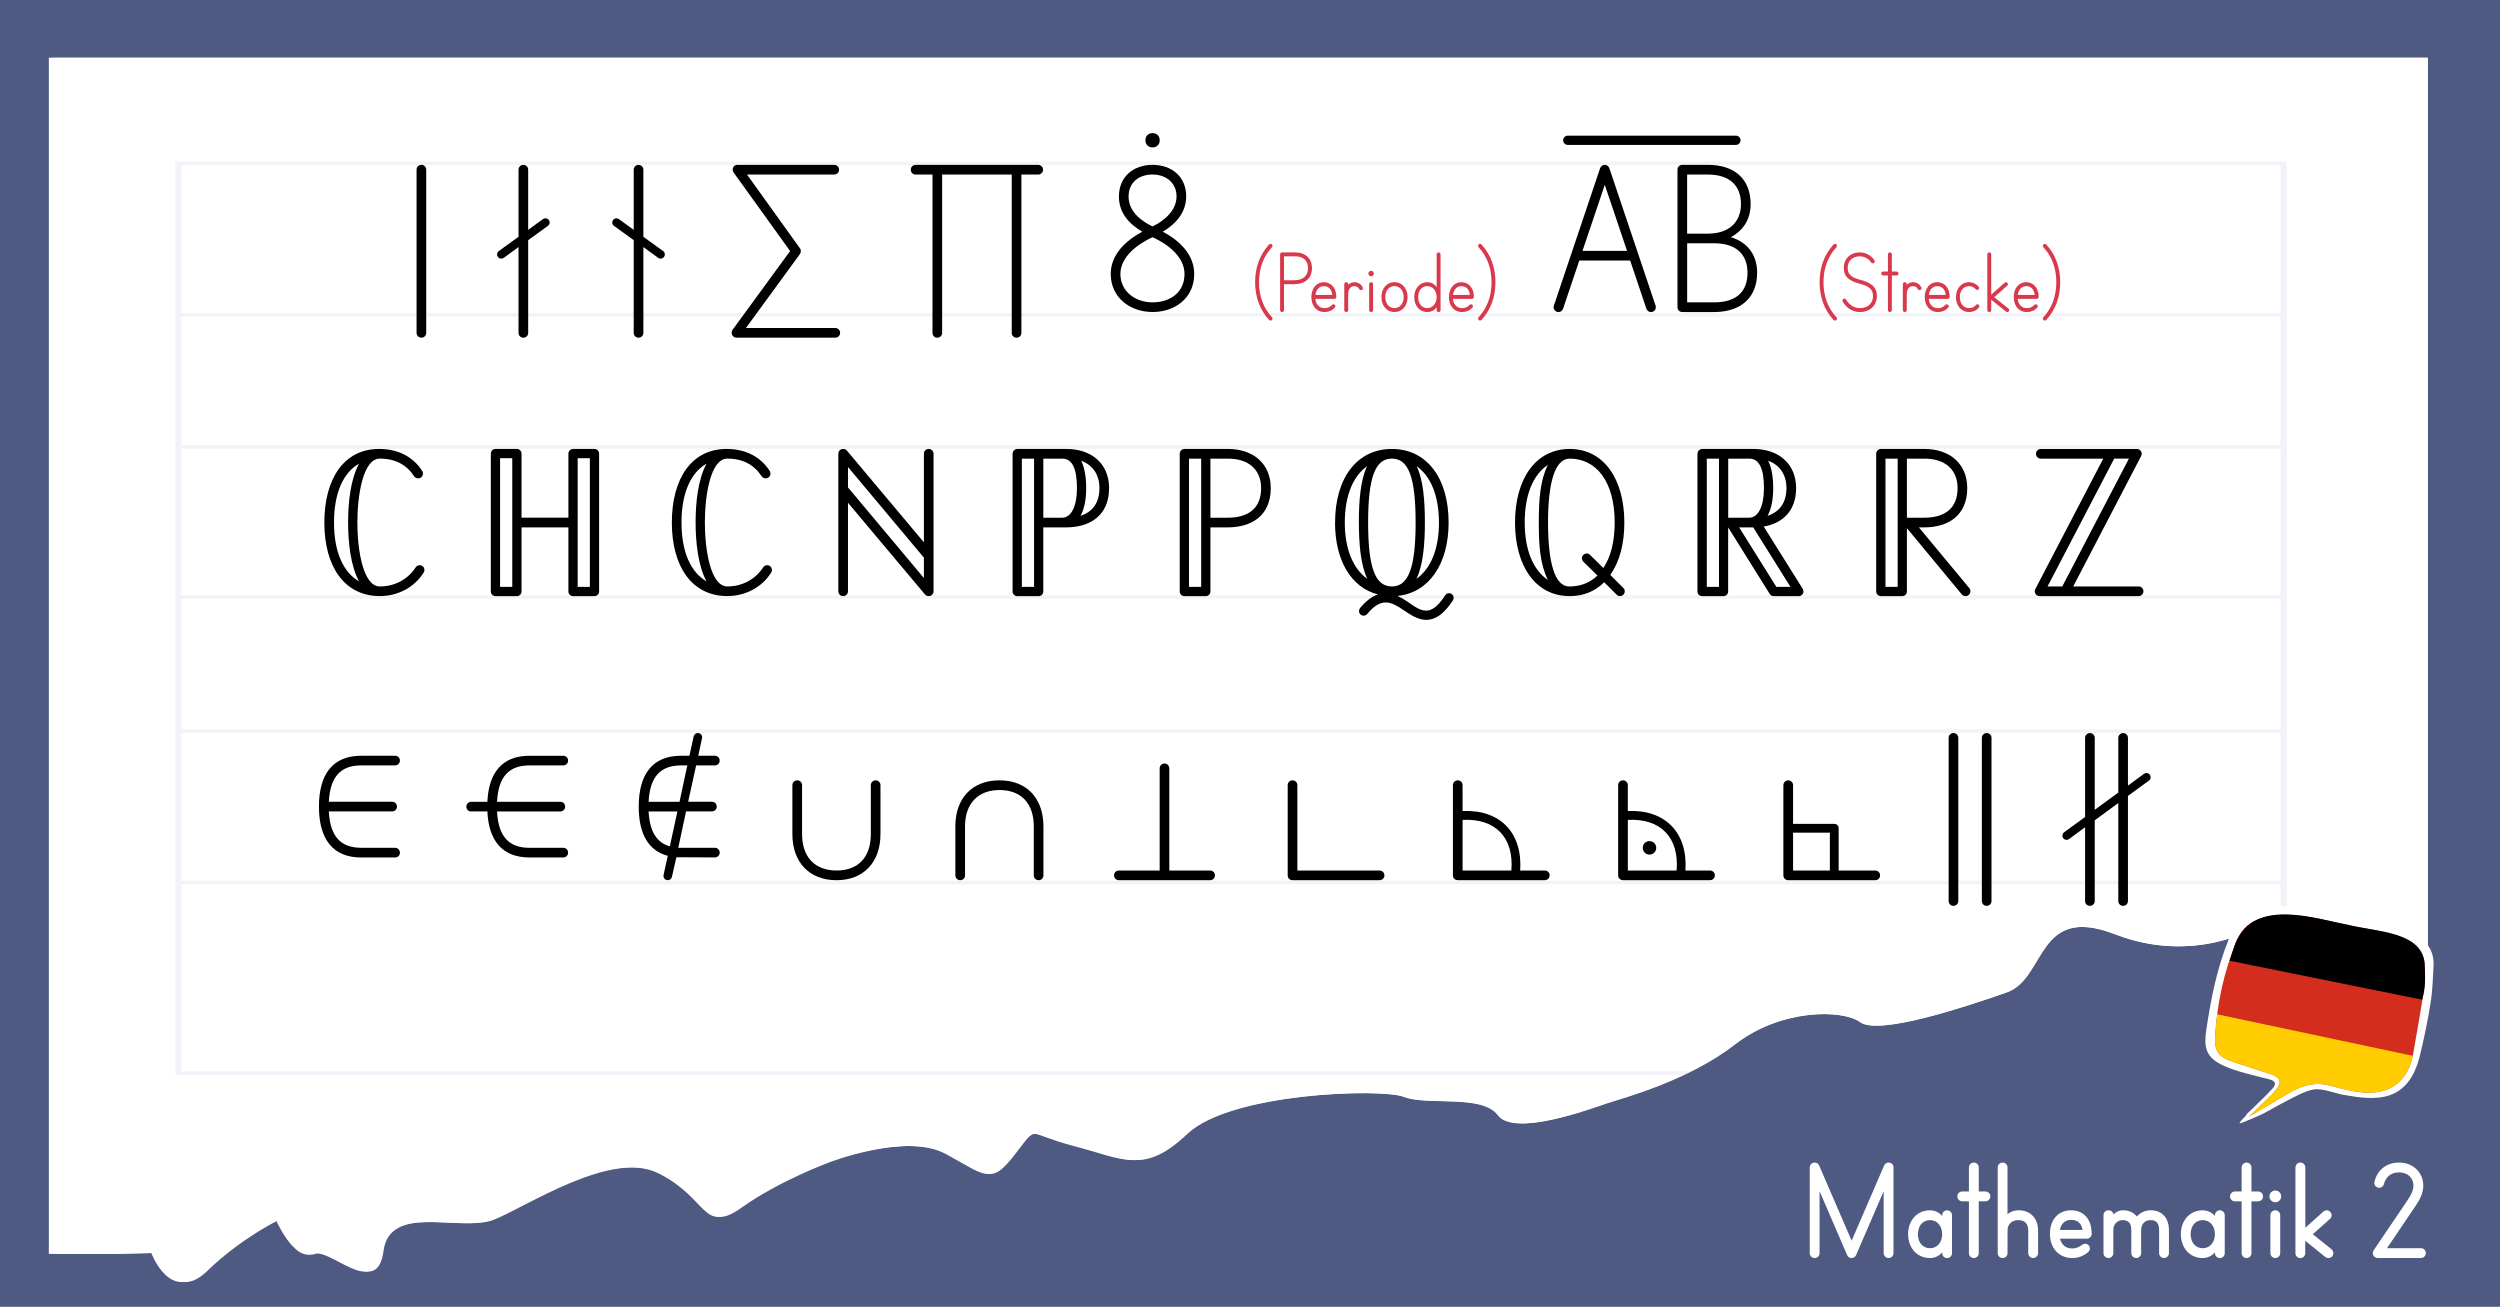 <?xml version="1.0" encoding="UTF-8"?>
<svg id="Ebene_1" data-name="Ebene 1" xmlns="http://www.w3.org/2000/svg" xmlns:xlink="http://www.w3.org/1999/xlink" viewBox="0 0 880 460">
  <defs>
    <style>
      .cls-1 {
        fill: #d42d1e;
      }

      .cls-2 {
        fill: #fff;
      }

      .cls-3 {
        fill: #4e5a81;
      }

      .cls-4 {
        fill: #6d80be;
      }

      .cls-5 {
        fill: #ffcd01;
      }

      .cls-6 {
        fill: #d8394c;
      }

      .cls-7 {
        opacity: .1;
      }

      .cls-8 {
        clip-path: url(#clippath);
      }
    </style>
    <clipPath id="clippath">
      <path class="cls-2" d="M18.48,20.33v421.03h22.98l13.03-.31s6.59,17.93,18.44,6.36c11.86-11.57,25.32-18.04,25.32-18.04,0,0,6.29,14.39,12.74,11.99,6.59-2.4,21.81,15.95,24.01-1.04,2.2-16.89,27.67-6.57,38.79-10.95,11.27-4.38,41.72-25.13,59.14-16.27,17.42,8.86,15.22,21.27,28.25,11.89,13.03-9.28,30.45-15.74,30.45-15.74,0,0,27.81-10.84,42.16-3.02,14.35,7.82,15.22,10.74,23.57,0,8.34-10.74,3.95-7.4,21.37-2.82,17.42,4.48,24.01,10.11,39.23-4.27,15.22-14.49,68.65-16.16,76.7-13.03,8.05,3.13,27.52-1.04,33.08,6.46,5.56,7.61,31.76-2.09,38.21-4.27,6.59-2.09,28.69-8.13,44.79-20.64,16.1-12.51,37.91-12.51,44.35-7.82,6.59,4.69,37.47-5.63,51.38-10.53s10.25-31.28,38.21-20.44c27.96,10.84,49.77-2.61,49.77-2.61,0,0,2.2-5.73,21.81,0,19.18,5.53-8.49,27.32,38.35,19.39V20.33H18.48Z"/>
    </clipPath>
  </defs>
  <rect class="cls-3" width="880" height="460"/>
  <g id="Blatt_Papier" data-name="Blatt Papier">
    <path class="cls-2" d="M17.19,20.33v421.03h23.02l13.05-.31s6.6,17.93,18.47,6.36c12.02-11.57,25.36-18.04,25.36-18.04,0,0,6.3,14.39,12.75,11.99,6.6-2.4,21.84,15.95,24.04-1.04,2.2-16.89,27.71-6.57,38.85-10.95,11.29-4.38,41.78-25.13,59.23-16.27,17.45,8.86,15.25,21.27,28.3,11.89,13.05-9.28,30.49-15.74,30.49-15.74,0,0,27.86-10.84,42.22-3.02,14.37,7.82,15.25,10.74,23.6,0,8.36-10.74,3.96-7.4,21.4-2.82,17.45,4.48,24.04,10.11,39.29-4.27,15.25-14.49,68.76-16.16,76.82-13.03,8.21,3.23,27.56-1.04,33.13,6.46,5.57,7.61,31.81-2.09,38.26-4.27,6.6-2.09,28.73-8.13,44.86-20.64,16.13-12.51,37.97-12.51,44.42-7.82,6.6,4.69,37.53-5.63,51.46-10.53,13.93-4.9,10.26-31.28,38.26-20.44,28,10.84,49.85-2.61,49.85-2.61,0,0,2.2-5.73,21.84,0,19.21,5.53-8.5,27.32,38.41,19.39V20.33H17.19ZM17.19,20.33v421.03h23.02l13.05-.31s6.6,17.93,18.47,6.36c12.02-11.57,25.36-18.04,25.36-18.04,0,0,6.3,14.39,12.75,11.99,6.6-2.4,21.84,15.95,24.04-1.04,2.2-16.89,27.71-6.57,38.85-10.95,11.29-4.38,41.78-25.13,59.23-16.27,17.45,8.86,15.25,21.27,28.3,11.89,13.05-9.28,30.49-15.74,30.49-15.74,0,0,27.86-10.84,42.22-3.02,14.37,7.82,15.25,10.74,23.6,0,8.36-10.74,3.96-7.4,21.4-2.82,17.45,4.48,24.04,10.11,39.29-4.27,15.25-14.49,68.76-16.16,76.82-13.03,8.21,3.23,27.56-1.04,33.13,6.46,5.57,7.61,31.81-2.09,38.26-4.27,6.6-2.09,28.73-8.13,44.86-20.64,16.13-12.51,37.97-12.51,44.42-7.82,6.6,4.69,37.53-5.63,51.46-10.53,13.93-4.9,10.26-31.28,38.26-20.44,28,10.84,49.85-2.61,49.85-2.61,0,0,2.2-5.73,21.84,0,19.21,5.53-8.5,27.32,38.41,19.39V20.33H17.19Z"/>
    <g>
      <path class="cls-2" d="M18.48,20.33v421.03h22.98l13.03-.31s6.59,17.93,18.44,6.36c11.86-11.57,25.32-18.04,25.32-18.04,0,0,6.29,14.39,12.74,11.99,6.59-2.4,21.81,15.95,24.01-1.04,2.2-16.89,27.67-6.57,38.79-10.95,11.27-4.38,41.72-25.13,59.14-16.27,17.42,8.86,15.22,21.27,28.25,11.89,13.03-9.28,30.45-15.74,30.45-15.74,0,0,27.81-10.84,42.16-3.02,14.35,7.82,15.22,10.74,23.57,0,8.34-10.74,3.95-7.4,21.37-2.82,17.42,4.48,24.01,10.11,39.23-4.27,15.22-14.49,68.65-16.16,76.7-13.03,8.05,3.13,27.52-1.04,33.08,6.46,5.56,7.61,31.76-2.09,38.21-4.27,6.59-2.09,28.69-8.13,44.79-20.64,16.1-12.51,37.91-12.51,44.35-7.82,6.59,4.69,37.47-5.63,51.38-10.53s10.25-31.28,38.21-20.44c27.96,10.84,49.77-2.61,49.77-2.61,0,0,2.2-5.73,21.81,0,19.18,5.53-8.49,27.32,38.35,19.39V20.33H18.48Z"/>
      <g class="cls-8">
        <g class="cls-7">
          <g>
            <rect class="cls-2" x="62.81" y="57.49" width="741.02" height="320.21"/>
            <path class="cls-4" d="M804.93,378.32H61.71V56.87h743.23v321.45ZM63.91,377.08h738.82V58.11H63.91v318.97Z"/>
          </g>
          <rect class="cls-4" x="62.81" y="110.17" width="741.02" height="1.24"/>
          <rect class="cls-4" x="62.81" y="156.72" width="741.02" height="1.24"/>
          <rect class="cls-4" x="62.81" y="209.51" width="741.02" height="1.24"/>
          <rect class="cls-4" x="62.81" y="256.75" width="741.02" height="1.24"/>
          <rect class="cls-4" x="62.81" y="310.02" width="741.02" height="1.24"/>
        </g>
      </g>
    </g>
  </g>
  <g>
    <path d="M146.63,59.73c0-.96.74-1.7,1.7-1.7s1.7.74,1.7,1.7v57.43c0,.96-.74,1.7-1.7,1.7s-1.7-.74-1.7-1.7v-57.43Z"/>
    <path d="M182.52,86.97l-5.18,3.77c-.3.22-.59.3-.89.3-.81,0-1.48-.67-1.48-1.48,0-.52.22-.89.59-1.18l6.96-5.03v-23.61c0-.96.74-1.7,1.7-1.7s1.7.74,1.7,1.7v21.17l5.18-3.77c.29-.22.59-.3.89-.3.81,0,1.48.67,1.48,1.48,0,.52-.22.89-.59,1.18l-6.96,5.03v32.64c0,.96-.74,1.7-1.7,1.7s-1.7-.74-1.7-1.7v-30.19Z"/>
    <path d="M223.07,84.53l-6.96-5.03c-.37-.3-.59-.67-.59-1.18,0-.81.67-1.48,1.48-1.48.3,0,.59.07.89.3l5.18,3.77v-21.17c0-.96.74-1.7,1.7-1.7s1.7.74,1.7,1.7v23.61l6.96,5.03c.37.3.59.67.59,1.18,0,.81-.67,1.48-1.48,1.48-.3,0-.59-.07-.89-.3l-5.18-3.77v30.19c0,.96-.74,1.7-1.7,1.7s-1.7-.74-1.7-1.7v-32.64Z"/>
    <path d="M278.12,88.37l-19.91-27.68c-.22-.3-.3-.59-.3-.96,0-1.04.67-1.7,1.7-1.7h34.04c.96,0,1.7.74,1.7,1.7s-.74,1.7-1.7,1.7h-30.71l18.65,25.98c.22.22.3.59.3.96s-.07.67-.3,1.04l-19.02,26.05h31.45c.96,0,1.7.74,1.7,1.7s-.74,1.7-1.7,1.7h-34.78c-.96,0-1.7-.81-1.7-1.7,0-.3.07-.67.3-1.04l20.28-27.75Z"/>
    <path d="M328.22,61.44h-5.92c-.96,0-1.7-.74-1.7-1.7s.74-1.7,1.7-1.7h43.15c.96,0,1.7.74,1.7,1.7s-.74,1.7-1.7,1.7h-5.92v55.73c0,.96-.74,1.7-1.7,1.7s-1.7-.74-1.7-1.7v-55.73h-24.5v55.73c0,.96-.74,1.7-1.7,1.7s-1.7-.74-1.7-1.7v-55.73Z"/>
    <path d="M390.97,96.44c0-6.96,5.48-11.84,11.1-14.88-4.66-2.74-8.21-6.66-8.21-12.36,0-6.96,5.03-11.17,11.84-11.17s11.84,4.22,11.84,11.1c0,5.62-3.63,9.69-8.21,12.43,5.7,3.03,11.03,7.92,11.03,14.88,0,8.51-6.81,13.39-14.65,13.39s-14.73-5.03-14.73-13.39ZM416.95,96.44c0-6.22-6.22-10.66-11.25-12.95-5.03,2.29-11.32,6.81-11.32,12.95s5.25,9.99,11.32,9.99,11.25-3.4,11.25-9.99ZM414.14,69.13c0-4.81-3.77-7.7-8.44-7.7s-8.44,2.66-8.44,7.77,4.22,8.51,8.44,10.51c4.14-2,8.44-5.62,8.44-10.58Z"/>
    <path d="M403.18,49.37c0-1.48,1.04-2.52,2.52-2.52s2.52,1.04,2.52,2.52-1.04,2.52-2.52,2.52-2.52-1.04-2.52-2.52Z"/>
    <path class="cls-6" d="M441.8,99.34c0-5.19,1.65-9.72,4.92-13.29.15-.15.33-.21.51-.21.39,0,.69.3.69.69,0,.15-.03.33-.18.48-3.03,3.27-4.56,7.44-4.56,12.33s1.53,9.06,4.56,12.33c.15.15.18.33.18.48,0,.39-.3.69-.69.69-.18,0-.36-.06-.51-.21-3.27-3.57-4.92-8.1-4.92-13.29Z"/>
    <path class="cls-6" d="M450.59,89.53c0-.39.3-.69.69-.69h4.53c3.72,0,6,2.1,6,5.58s-2.4,5.61-6.24,5.61h-3.6v9.12c0,.39-.3.69-.69.69s-.69-.3-.69-.69v-19.62ZM455.57,98.65c3.06,0,4.86-1.56,4.86-4.23s-1.65-4.2-4.62-4.2h-3.84v8.43h3.6Z"/>
    <path class="cls-6" d="M463.01,105.19c.18,1.95,1.35,3.27,3.21,3.27,1.11,0,1.92-.36,2.64-1.14.15-.15.3-.21.51-.21.39,0,.69.3.69.69,0,.18-.06.36-.21.51-1.02,1.05-2.16,1.53-3.63,1.53-2.85,0-4.62-2.25-4.62-5.25s1.68-5.25,4.41-5.25,4.38,2.25,4.38,5.16c0,.39-.3.69-.69.69h-6.69ZM468.98,103.81c-.15-1.53-.99-3.09-2.97-3.09-1.65,0-2.73,1.26-2.97,3.09h5.94Z"/>
    <path class="cls-6" d="M473.18,100.03c0-.39.3-.69.69-.69s.69.3.69.69v.24c.54-.57,1.29-.93,2.19-.93,1.29,0,2.34.63,2.91,1.77.06.12.09.21.09.33,0,.39-.3.69-.69.69-.24,0-.48-.12-.6-.36-.36-.72-.96-1.05-1.71-1.05-1.62,0-2.19,1.44-2.19,2.88v5.55c0,.39-.3.69-.69.69s-.69-.3-.69-.69v-9.12Z"/>
    <path class="cls-6" d="M481.67,96.28c0-.54.42-.96.96-.96s.96.42.96.96-.42.96-.96.96-.96-.42-.96-.96ZM481.94,100.03c0-.39.3-.69.69-.69s.69.3.69.69v9.12c0,.39-.3.69-.69.69s-.69-.3-.69-.69v-9.12Z"/>
    <path class="cls-6" d="M486.26,104.58c0-2.94,1.8-5.25,4.59-5.25s4.62,2.31,4.62,5.25-1.83,5.25-4.62,5.25-4.59-2.31-4.59-5.25ZM494.09,104.58c0-2.4-1.41-3.87-3.24-3.87s-3.21,1.47-3.21,3.87,1.38,3.87,3.21,3.87,3.24-1.47,3.24-3.87Z"/>
    <path class="cls-6" d="M505.7,108.16c-.75.99-1.86,1.68-3.3,1.68-2.76,0-4.59-2.31-4.59-5.25s1.83-5.25,4.59-5.25c1.44,0,2.55.69,3.3,1.68v-11.49c0-.39.3-.69.69-.69s.69.3.69.69v19.62c0,.39-.3.69-.69.69s-.69-.3-.69-.69v-.99ZM505.7,104.58c0-2.1-1.29-3.87-3.3-3.87-1.8,0-3.21,1.47-3.21,3.87s1.41,3.87,3.21,3.87c2.01,0,3.3-1.77,3.3-3.87Z"/>
    <path class="cls-6" d="M511.43,105.19c.18,1.95,1.35,3.27,3.21,3.27,1.11,0,1.92-.36,2.64-1.14.15-.15.3-.21.51-.21.39,0,.69.3.69.69,0,.18-.06.36-.21.51-1.02,1.05-2.16,1.53-3.63,1.53-2.85,0-4.62-2.25-4.62-5.25s1.68-5.25,4.41-5.25,4.38,2.25,4.38,5.16c0,.39-.3.69-.69.69h-6.69ZM517.4,103.81c-.15-1.53-.99-3.09-2.97-3.09-1.65,0-2.73,1.26-2.97,3.09h5.94Z"/>
    <path class="cls-6" d="M525.02,99.34c0-4.89-1.53-9.06-4.56-12.33-.15-.15-.18-.33-.18-.48,0-.39.3-.69.69-.69.18,0,.36.06.51.21,3.27,3.57,4.92,8.1,4.92,13.29s-1.65,9.72-4.92,13.29c-.15.15-.33.21-.51.21-.39,0-.69-.3-.69-.69,0-.15.03-.33.18-.48,3.03-3.27,4.56-7.44,4.56-12.33Z"/>
    <path d="M611.05,47.75c.89,0,1.63.74,1.63,1.63s-.74,1.63-1.63,1.63h-59.2c-.89,0-1.63-.74-1.63-1.63s.74-1.63,1.63-1.63h59.2Z"/>
    <path d="M563.24,59.22c.3-.81.96-1.18,1.63-1.18s1.33.37,1.63,1.18l16.28,48.4c.07.22.07.37.07.52,0,.96-.74,1.7-1.7,1.7-.67,0-1.33-.37-1.63-1.18l-5.7-16.95h-17.91l-5.7,16.95c-.3.81-.96,1.18-1.63,1.18-.96,0-1.7-.74-1.7-1.7,0-.15,0-.3.07-.52l16.28-48.4ZM572.72,88.3l-7.84-23.24-7.84,23.24h15.69Z"/>
    <path d="M590.47,59.73c0-.96.74-1.7,1.7-1.7h9.03c9.47,0,15.02,5.11,15.02,13.77,0,5.03-2.22,9.1-6.96,11.69,5.92,1.78,9.25,6.29,9.25,12.51,0,8.66-5.62,13.84-15.17,13.84h-11.17c-.96,0-1.7-.74-1.7-1.7v-48.4ZM601.28,82.23c7.18,0,11.54-3.92,11.54-10.43s-4.07-10.36-11.62-10.36h-7.33v20.8h7.4ZM603.35,106.43c7.7,0,11.77-3.63,11.77-10.43s-4.37-10.36-11.69-10.36h-9.55v20.79h9.47Z"/>
    <path class="cls-6" d="M640.49,99.34c0-5.19,1.65-9.72,4.92-13.29.15-.15.33-.21.51-.21.39,0,.69.3.69.69,0,.15-.03.33-.18.48-3.03,3.27-4.56,7.44-4.56,12.33s1.53,9.06,4.56,12.33c.15.15.18.33.18.48,0,.39-.3.69-.69.69-.18,0-.36-.06-.51-.21-3.27-3.57-4.92-8.1-4.92-13.29Z"/>
    <path class="cls-6" d="M648.65,106.18c-.09-.15-.12-.27-.12-.39,0-.39.3-.69.69-.69.27,0,.45.12.6.36,1.2,2.01,2.97,3,4.89,3,2.82,0,4.59-1.77,4.59-4.23,0-2.31-1.23-3.45-4.74-4.38-3.72-.99-5.55-2.43-5.55-5.61s2.34-5.4,5.64-5.4c2.4,0,4.29,1.41,5.16,2.79.09.15.12.27.12.39,0,.36-.3.69-.69.69-.24,0-.45-.12-.57-.3-.69-1.08-2.16-2.19-4.02-2.19-2.58,0-4.26,1.65-4.26,4.02,0,2.22,1.05,3.36,4.53,4.29,3.69.99,5.76,2.43,5.76,5.7s-2.49,5.61-5.97,5.61c-2.46,0-4.68-1.32-6.06-3.66Z"/>
    <path class="cls-6" d="M664.55,96.97h-1.65c-.39,0-.69-.3-.69-.69s.3-.69.69-.69h1.65v-6.06c0-.39.3-.69.69-.69s.69.3.69.69v6.06h1.65c.39,0,.69.3.69.69s-.3.69-.69.69h-1.65v12.18c0,.39-.3.69-.69.69s-.69-.3-.69-.69v-12.18Z"/>
    <path class="cls-6" d="M669.8,100.03c0-.39.3-.69.69-.69s.69.3.69.69v.24c.54-.57,1.29-.93,2.19-.93,1.29,0,2.34.63,2.91,1.77.06.12.09.21.09.33,0,.39-.3.69-.69.69-.24,0-.48-.12-.6-.36-.36-.72-.96-1.05-1.71-1.05-1.62,0-2.19,1.44-2.19,2.88v5.55c0,.39-.3.69-.69.69s-.69-.3-.69-.69v-9.12Z"/>
    <path class="cls-6" d="M678.92,105.19c.18,1.95,1.35,3.27,3.21,3.27,1.11,0,1.92-.36,2.64-1.14.15-.15.3-.21.51-.21.39,0,.69.3.69.69,0,.18-.06.36-.21.51-1.02,1.05-2.16,1.53-3.63,1.53-2.85,0-4.62-2.25-4.62-5.25s1.68-5.25,4.41-5.25,4.38,2.25,4.38,5.16c0,.39-.3.69-.69.69h-6.69ZM684.89,103.81c-.15-1.53-.99-3.09-2.97-3.09-1.65,0-2.73,1.26-2.97,3.09h5.94Z"/>
    <path class="cls-6" d="M688.49,104.58c0-2.94,1.86-5.25,4.59-5.25,1.38,0,2.64.69,3.42,1.59.12.15.15.3.15.45,0,.39-.3.69-.69.69-.24,0-.39-.09-.57-.3-.51-.57-1.35-1.05-2.31-1.05-1.77,0-3.21,1.47-3.21,3.87s1.41,3.87,3.24,3.87c1.05,0,1.86-.42,2.4-1.08.15-.18.3-.27.54-.27.36,0,.69.3.69.69,0,.18-.06.3-.15.42-.81,1.02-2.01,1.62-3.48,1.62-2.79,0-4.62-2.31-4.62-5.25Z"/>
    <path class="cls-6" d="M699.53,89.53c0-.39.3-.69.69-.69s.69.3.69.69v14.19l4.68-4.17c.18-.15.33-.21.51-.21.39,0,.69.33.69.69,0,.21-.09.39-.24.51l-4.59,4.08,5.01,3.99c.18.15.27.33.27.54,0,.36-.3.69-.69.69-.15,0-.3-.06-.42-.15l-5.22-4.17v3.63c0,.39-.3.69-.69.69s-.69-.3-.69-.69v-19.62Z"/>
    <path class="cls-6" d="M710.24,105.19c.18,1.95,1.35,3.27,3.21,3.27,1.11,0,1.92-.36,2.64-1.14.15-.15.3-.21.51-.21.39,0,.69.3.69.69,0,.18-.06.36-.21.51-1.02,1.05-2.16,1.53-3.63,1.53-2.85,0-4.62-2.25-4.62-5.25s1.68-5.25,4.41-5.25,4.38,2.25,4.38,5.16c0,.39-.3.69-.69.69h-6.69ZM716.21,103.81c-.15-1.53-.99-3.09-2.97-3.09-1.65,0-2.73,1.26-2.97,3.09h5.94Z"/>
    <path class="cls-6" d="M723.82,99.34c0-4.89-1.53-9.06-4.56-12.33-.15-.15-.18-.33-.18-.48,0-.39.3-.69.69-.69.18,0,.36.06.51.21,3.27,3.57,4.92,8.1,4.92,13.29s-1.65,9.72-4.92,13.29c-.15.15-.33.21-.51.21-.39,0-.69-.3-.69-.69,0-.15.03-.33.18-.48,3.03-3.27,4.56-7.44,4.56-12.33Z"/>
    <path d="M114.17,183.93c0-15.47,6.96-26.05,19.54-25.9,6.66.07,11.77,2.89,14.88,7.7.22.37.29.67.29.96,0,.96-.74,1.7-1.7,1.7-.52,0-1.11-.3-1.41-.74-2.52-3.92-6.51-6.22-12.06-6.22-5.92,0-7.92,12.88-7.92,22.5s2,22.5,7.92,22.5c5.18,0,9.77-2.44,12.51-6.59.44-.67.89-.89,1.48-.89.96,0,1.7.74,1.7,1.7,0,.3-.07.59-.3.96-3.33,5.25-9.18,8.21-15.39,8.21-12.51,0-19.54-10.43-19.54-25.9ZM122.53,183.93c0-6.96.81-15.1,3.85-20.72-5.48,3.11-8.81,10.21-8.81,20.72s3.33,17.54,8.81,20.72c-2.96-5.4-3.85-13.77-3.85-20.72Z"/>
    <path d="M172.77,159.66c0-.89.74-1.63,1.63-1.63h7.55c.89,0,1.63.74,1.63,1.63v22.57h16.5v-22.57c0-.89.74-1.63,1.63-1.63h7.55c.89,0,1.63.74,1.63,1.63v48.55c0,.89-.74,1.63-1.63,1.63h-7.55c-.89,0-1.63-.74-1.63-1.63v-22.57h-16.5v22.57c0,.89-.74,1.63-1.63,1.63h-7.55c-.89,0-1.63-.74-1.63-1.63v-48.55ZM180.32,206.58v-45.29h-4.29v45.29h4.29ZM207.63,206.58v-45.29h-4.29v45.29h4.29Z"/>
    <path d="M236.49,183.93c0-15.47,6.96-26.05,19.54-25.9,6.66.07,11.77,2.89,14.88,7.7.22.37.29.67.29.96,0,.96-.74,1.7-1.7,1.7-.52,0-1.11-.3-1.41-.74-2.52-3.92-6.51-6.22-12.06-6.22-5.92,0-7.92,12.88-7.92,22.5s2,22.5,7.92,22.5c5.18,0,9.77-2.44,12.51-6.59.44-.67.89-.89,1.48-.89.96,0,1.7.74,1.7,1.7,0,.3-.07.59-.3.96-3.33,5.25-9.18,8.21-15.39,8.21-12.51,0-19.54-10.43-19.54-25.9ZM244.85,183.93c0-6.96.81-15.1,3.85-20.72-5.48,3.11-8.81,10.21-8.81,20.72s3.33,17.54,8.81,20.72c-2.96-5.4-3.85-13.77-3.85-20.72Z"/>
    <path d="M295.09,159.73c0-.96.74-1.7,1.7-1.7.44,0,.96.15,1.33.59l27.09,32.27v-31.16c0-.96.74-1.7,1.7-1.7s1.7.74,1.7,1.7v48.4c0,.96-.74,1.7-1.7,1.7-.44,0-.96-.15-1.33-.59l-27.09-32.27v31.16c0,.96-.74,1.7-1.7,1.7s-1.7-.74-1.7-1.7v-48.4ZM325.21,203.47v-7.18l-26.72-31.9v7.18l26.72,31.9Z"/>
    <path d="M356.44,159.73c0-.96.74-1.7,1.7-1.7h17.24c8.81,0,15.02,5.18,15.02,13.77,0,9.69-6.73,13.84-15.17,13.84h-7.99v22.57c0,.89-.74,1.63-1.63,1.63h-7.55c-.89,0-1.63-.74-1.63-1.63v-48.47ZM363.99,206.58v-45.14h-4.29v45.14h4.29ZM373.91,182.23c3.11,0,5.18-3.92,5.18-10.43,0-7.1-1.78-10.36-5.18-10.36h-6.66v20.8h6.66ZM387,171.8c0-4.74-2.37-8.14-6.44-9.62,1.11,2.15,1.78,5.48,1.78,9.62s-.74,7.62-2,9.77c4.14-1.33,6.66-4.51,6.66-9.77Z"/>
    <path d="M415.27,159.73c0-.96.74-1.7,1.7-1.7h15.32c8.81,0,15.02,5.18,15.02,13.77,0,9.69-6.73,13.84-15.17,13.84h-6.07v22.57c0,.89-.74,1.63-1.63,1.63h-7.55c-.89,0-1.63-.74-1.63-1.63v-48.47ZM422.82,206.58v-45.14h-4.29v45.14h4.29ZM432.14,182.23c7.25,0,11.77-3.26,11.77-10.43,0-6.37-4.29-10.36-11.62-10.36h-6.22v20.8h6.07Z"/>
    <path d="M469.95,183.93c0-15.76,7.77-25.9,19.98-25.9s19.98,10.14,19.98,25.9c0,14.73-7.03,24.79-18.06,25.83,1.55.67,3.03,1.63,4.81,2.89s3.55,2.29,5.4,2.29c1.63,0,3.77-.96,6.66-5.4.3-.44.67-.74,1.33-.74.89,0,1.63.74,1.63,1.63,0,.3-.07.59-.3.96-3.03,4.66-6.07,6.81-9.33,6.81-2.89,0-5.55-1.78-7.84-3.33-2.29-1.55-4.29-2.81-6.44-2.81-1.7,0-3.85.81-6.51,4.07-.37.37-.74.59-1.26.59-.96,0-1.63-.74-1.63-1.63,0-.37.15-.74.37-1.04,2.15-2.59,4.22-4.14,6.29-4.81-9.55-2.44-15.1-12.14-15.1-25.31ZM478.32,183.93c0-7.4.52-14.88,2.89-19.83-4.88,3.48-7.84,10.29-7.84,19.83s3.03,16.35,7.92,19.83c-2.37-4.96-2.96-12.51-2.96-19.83ZM498.3,183.93c0-15.99-2.52-22.5-8.36-22.5s-8.36,6.51-8.36,22.5,2.52,22.5,8.36,22.5,8.36-6.59,8.36-22.5ZM506.51,183.93c0-9.55-2.96-16.36-7.84-19.83,2.37,4.96,2.89,12.43,2.89,19.83s-.59,14.88-2.96,19.83c4.88-3.48,7.92-10.21,7.92-19.83Z"/>
    <path d="M564.67,204.95c-3.18,3.18-7.25,4.88-12.14,4.88-12.06,0-19.24-10.66-19.24-25.9s7.18-25.9,19.24-25.9,19.24,10.66,19.24,25.9c0,7.4-1.63,13.76-4.96,18.43l4.59,4.59c.37.37.52.74.52,1.18,0,.96-.81,1.7-1.7,1.7-.44,0-.81-.15-1.18-.52l-4.37-4.37ZM541.66,183.93c0-8.14.44-14.73,3.18-20.28-5.03,3.33-8.14,10.21-8.14,20.28s3.18,16.87,8.14,20.2c-2.81-5.85-3.18-12.29-3.18-20.2ZM557.35,197.7c-.37-.37-.52-.74-.52-1.18,0-.96.81-1.7,1.7-1.7.44,0,.81.15,1.18.52l4.66,4.59c2.59-3.85,4-9.18,4-15.99,0-14.5-6.51-22.5-15.84-22.5-5.25,0-7.62,8.58-7.62,22.5s2.29,22.5,7.47,22.5c3.77,0,7.18-1.18,9.92-3.85l-4.96-4.88Z"/>
    <path d="M597.53,159.73c0-.96.74-1.7,1.7-1.7h17.98c8.81,0,15.02,5.18,15.02,13.77,0,8.14-4.88,12.43-11.4,13.54l13.76,21.98c.15.3.22.59.22.89,0,.89-.74,1.63-1.63,1.63h-8.81c-.59,0-1.11-.3-1.41-.74l-14.65-23.46v22.57c0,.89-.74,1.63-1.63,1.63h-7.55c-.89,0-1.63-.74-1.63-1.63v-48.47ZM605.08,206.58v-45.14h-4.29v45.14h4.29ZM615.73,182.23c3.11,0,5.18-3.92,5.18-10.43,0-7.1-1.78-10.36-5.18-10.36h-7.4v20.8h7.4ZM630.24,206.58l-13.1-20.94h-4.96l13.1,20.94h4.96ZM628.83,171.8c0-4.74-2.37-8.14-6.44-9.62,1.11,2.15,1.78,5.48,1.78,9.62s-.74,7.62-2,9.77c4.14-1.33,6.66-4.51,6.66-9.77Z"/>
    <path d="M660.43,159.73c0-.96.74-1.7,1.7-1.7h15.32c8.81,0,15.02,5.18,15.02,13.77,0,9.69-6.73,13.84-15.17,13.84h-1.85l17.69,21.31c.3.3.44.74.44,1.18,0,.96-.74,1.7-1.7,1.7-.44,0-.89-.15-1.26-.52l-19.39-23.39v22.28c0,.89-.74,1.63-1.63,1.63h-7.55c-.89,0-1.63-.74-1.63-1.63v-48.47ZM667.98,206.58v-45.14h-4.29v45.14h4.29ZM677.3,182.23c7.25,0,11.77-3.26,11.77-10.43,0-6.37-4.29-10.36-11.62-10.36h-6.22v20.8h6.07Z"/>
    <path d="M740.35,161.44h-21.98c-.96,0-1.7-.74-1.7-1.7s.74-1.7,1.7-1.7h33.82c.96,0,1.7.81,1.7,1.7,0,.3-.07.52-.22.81l-23.9,45.88h23.02c.96,0,1.7.74,1.7,1.7s-.74,1.7-1.7,1.7h-34.86c-.96,0-1.7-.81-1.7-1.7,0-.3.07-.52.22-.81l23.9-45.88ZM725.92,206.43l23.46-45h-5.18l-23.46,45h5.18Z"/>
    <path d="M139.07,298.44c.96,0,1.7.74,1.7,1.7s-.74,1.7-1.7,1.7h-11.92c-10.14,0-14.88-6.66-14.88-17.91s4.74-17.91,14.88-17.91h11.92c.96,0,1.7.74,1.7,1.7s-.74,1.7-1.7,1.7h-11.92c-7.18,0-10.95,3.92-11.4,12.8h22.28c.96,0,1.7.74,1.7,1.7s-.74,1.7-1.7,1.7h-22.28c.45,8.88,4.22,12.8,11.4,12.8h11.92Z"/>
    <path d="M165.86,285.64c-.96,0-1.7-.74-1.7-1.7s.74-1.7,1.7-1.7h5.7c.44-10.21,5.18-16.21,14.8-16.21h11.91c.96,0,1.7.74,1.7,1.7s-.74,1.7-1.7,1.7h-11.91c-7.18,0-10.95,3.92-11.4,12.8h22.28c.96,0,1.7.74,1.7,1.7s-.74,1.7-1.7,1.7h-22.28c.44,8.88,4.22,12.8,11.4,12.8h11.91c.96,0,1.7.74,1.7,1.7s-.74,1.7-1.7,1.7h-11.91c-9.62,0-14.36-6-14.8-16.21h-5.7Z"/>
    <path d="M235.04,301.25c-6.96-1.85-10.21-7.99-10.21-17.32,0-11.25,4.74-17.91,14.88-17.91h2.96l1.48-6.73c.22-.89.81-1.26,1.48-1.26.96,0,1.7.81,1.48,1.85l-1.33,6.14h5.85c.96,0,1.7.74,1.7,1.7s-.74,1.7-1.7,1.7h-6.59l-2.81,12.8h8.36c.96,0,1.7.74,1.7,1.7s-.74,1.7-1.7,1.7h-9.1l-2.74,12.8h12.88c.96,0,1.7.74,1.7,1.7s-.74,1.7-1.7,1.7l-13.54-.07-1.55,6.81c-.22.89-.81,1.26-1.48,1.26-.96,0-1.7-.81-1.48-1.85l1.48-6.73ZM241.93,269.43h-2.22c-7.18,0-10.95,3.92-11.4,12.8h10.88l2.74-12.8ZM238.45,285.64h-10.14c.37,7.03,2.81,10.95,7.47,12.28l2.66-12.28Z"/>
    <path d="M278.93,276.38c0-.96.74-1.7,1.7-1.7s1.7.74,1.7,1.7v17.24c0,8.07,4.51,12.8,12.14,12.8s12.06-4.66,12.06-12.8v-17.24c0-.96.74-1.7,1.7-1.7s1.7.74,1.7,1.7v17.24c0,9.77-5.85,16.21-15.47,16.21s-15.54-6.36-15.54-16.21v-17.24Z"/>
    <path d="M336.28,290.89c0-9.84,5.85-16.21,15.54-16.21s15.47,6.44,15.47,16.21v17.24c0,.96-.74,1.7-1.7,1.7s-1.7-.74-1.7-1.7v-17.24c0-8.14-4.51-12.8-12.06-12.8s-12.14,4.74-12.14,12.8v17.24c0,.96-.74,1.7-1.7,1.7s-1.7-.74-1.7-1.7v-17.24Z"/>
    <path d="M408.2,306.43v-35.97c0-.96.74-1.7,1.7-1.7s1.7.74,1.7,1.7v35.97h14.36c.96,0,1.7.74,1.7,1.7s-.74,1.7-1.7,1.7h-32.12c-.96,0-1.7-.74-1.7-1.7s.74-1.7,1.7-1.7h14.36Z"/>
    <path d="M453.27,276.38c0-.96.74-1.7,1.7-1.7s1.7.74,1.7,1.7v30.05h28.94c.96,0,1.7.74,1.7,1.7s-.74,1.7-1.7,1.7h-30.64c-.96,0-1.7-.74-1.7-1.7v-31.75Z"/>
    <path d="M511.43,276.38c0-.96.74-1.7,1.7-1.7s1.7.74,1.7,1.7v9.1c13.17-.59,21.17,7.62,20.28,20.94h8.66c.96,0,1.7.74,1.7,1.7s-.74,1.7-1.7,1.7h-30.64c-.96,0-1.7-.74-1.7-1.7v-31.75ZM532,306.43c.96-11.62-5.62-18.43-17.17-17.83v17.83h17.17Z"/>
    <path d="M569.59,276.38c0-.96.74-1.7,1.7-1.7s1.7.74,1.7,1.7v9.1c13.17-.59,21.17,7.62,20.28,20.94h8.66c.96,0,1.7.74,1.7,1.7s-.74,1.7-1.7,1.7h-30.64c-.96,0-1.7-.74-1.7-1.7v-31.75ZM590.17,306.43c.96-11.62-5.62-18.43-17.17-17.83v17.83h17.17ZM580.62,296.07c1.33,0,2.37,1.04,2.37,2.37s-1.04,2.37-2.37,2.37-2.37-1.04-2.37-2.37,1.04-2.37,2.37-2.37Z"/>
    <path d="M627.76,276.38c0-.96.74-1.7,1.7-1.7s1.7.74,1.7,1.7v13.62h14.5c.89,0,1.55.67,1.55,1.55v14.88h12.88c.96,0,1.7.74,1.7,1.7s-.74,1.7-1.7,1.7h-30.64c-.96,0-1.7-.74-1.7-1.7v-31.75ZM644.11,306.43v-13.32h-12.95v13.32h12.95Z"/>
    <path d="M685.92,259.73c0-.96.74-1.7,1.7-1.7s1.7.74,1.7,1.7v57.43c0,.96-.74,1.7-1.7,1.7s-1.7-.74-1.7-1.7v-57.43ZM697.61,259.73c0-.96.74-1.7,1.7-1.7s1.7.74,1.7,1.7v57.43c0,.96-.74,1.7-1.7,1.7s-1.7-.74-1.7-1.7v-57.43Z"/>
    <path d="M733.95,291.19l-5.62,4.14c-.3.22-.59.3-.89.3-.81,0-1.48-.67-1.48-1.48,0-.52.22-.89.59-1.18l7.4-5.4v-27.83c0-.96.74-1.7,1.7-1.7s1.7.74,1.7,1.7v25.31l8.29-6.07v-19.24c0-.96.74-1.7,1.7-1.7s1.7.74,1.7,1.7v16.8l5.62-4.14c.3-.22.59-.3.89-.3.81,0,1.48.67,1.48,1.48,0,.52-.22.89-.59,1.18l-7.4,5.4v37c0,.96-.74,1.7-1.7,1.7s-1.7-.74-1.7-1.7v-34.49l-8.29,6.07v28.42c0,.96-.74,1.7-1.7,1.7s-1.7-.74-1.7-1.7v-25.98Z"/>
  </g>
  <g>
    <path class="cls-2" d="M637.04,410.95c0-1.1.82-1.73,1.73-1.73.72,0,1.3.38,1.58,1.06l11.43,26.45,11.42-26.45c.29-.67.87-1.06,1.58-1.06.91,0,1.73.62,1.73,1.73v30.15c0,.96-.77,1.73-1.73,1.73s-1.73-.77-1.73-1.73v-21.79l-9.7,22.47c-.29.67-.86,1.06-1.58,1.06s-1.3-.38-1.58-1.06l-9.7-22.47v21.79c0,.96-.77,1.73-1.73,1.73s-1.73-.77-1.73-1.73v-30.15Z"/>
    <path class="cls-2" d="M683.65,440.81c-1.06,1.3-2.64,2.02-4.32,2.02-4.66,0-7.68-3.74-7.68-8.4s3.02-8.4,7.68-8.4c1.68,0,3.26.72,4.32,2.02v-.29c0-.96.77-1.73,1.73-1.73s1.73.77,1.73,1.73v13.35c0,.96-.77,1.73-1.73,1.73s-1.73-.77-1.73-1.73v-.29ZM683.65,434.43c0-2.69-1.58-4.94-4.32-4.94-2.35,0-4.22,1.82-4.22,4.94s1.87,4.94,4.22,4.94c2.74,0,4.32-2.26,4.32-4.94Z"/>
    <path class="cls-2" d="M693.06,422.86h-2.35c-.96,0-1.73-.77-1.73-1.73s.77-1.73,1.73-1.73h2.35v-8.45c0-.96.77-1.73,1.73-1.73s1.73.77,1.73,1.73v8.45h2.35c.96,0,1.73.77,1.73,1.73s-.77,1.73-1.73,1.73h-2.35v18.24c0,.96-.77,1.73-1.73,1.73s-1.73-.77-1.73-1.73v-18.24Z"/>
    <path class="cls-2" d="M703.18,410.95c0-.96.77-1.73,1.73-1.73s1.73.77,1.73,1.73v16.51c.82-.86,2.3-1.44,3.94-1.44,4.03,0,6.82,2.78,6.82,7.06v8.02c0,.96-.77,1.73-1.73,1.73s-1.73-.77-1.73-1.73v-8.02c0-2.3-1.2-3.6-3.5-3.6-2.06,0-3.79,1.3-3.79,3.6v8.02c0,.96-.77,1.73-1.73,1.73s-1.73-.77-1.73-1.73v-30.15Z"/>
    <path class="cls-2" d="M725.12,436.01c.53,2.11,2.02,3.46,4.32,3.46,1.2,0,2.35-.43,3.46-1.3.34-.24.67-.38,1.06-.38.91,0,1.68.77,1.68,1.68,0,.53-.24.96-.62,1.3-1.63,1.34-3.5,2.06-5.57,2.06-4.85,0-7.87-3.65-7.87-8.5s2.78-8.3,7.39-8.3,7.3,3.22,7.3,8.3c0,.91-.77,1.68-1.68,1.68h-9.46ZM733.04,432.94c-.19-1.44-1.06-3.55-3.98-3.55-2.21,0-3.6,1.44-3.98,3.55h7.97Z"/>
    <path class="cls-2" d="M740.43,427.75c0-.96.77-1.73,1.73-1.73s1.73.67,1.73,1.44v.05c.87-.86,1.97-1.49,3.5-1.49,2.02,0,3.7.82,4.8,2.21,1.2-1.39,2.93-2.21,4.85-2.21,4.13,0,6.43,2.88,6.43,7.01v8.07c0,.96-.77,1.73-1.73,1.73s-1.73-.77-1.73-1.73v-8.07c0-2.59-1.06-3.55-3.07-3.55-1.73,0-3.26,1.2-3.26,3.55v8.07c0,.96-.77,1.73-1.73,1.73s-1.73-.77-1.73-1.73v-8.07c0-2.59-1.1-3.55-3.07-3.55-1.63,0-3.26,1.2-3.26,3.55v8.07c0,.96-.77,1.73-1.73,1.73s-1.73-.77-1.73-1.73v-13.35Z"/>
    <path class="cls-2" d="M779.65,440.81c-1.06,1.3-2.64,2.02-4.32,2.02-4.66,0-7.68-3.74-7.68-8.4s3.02-8.4,7.68-8.4c1.68,0,3.26.72,4.32,2.02v-.29c0-.96.77-1.73,1.73-1.73s1.73.77,1.73,1.73v13.35c0,.96-.77,1.73-1.73,1.73s-1.73-.77-1.73-1.73v-.29ZM779.65,434.43c0-2.69-1.58-4.94-4.32-4.94-2.35,0-4.22,1.82-4.22,4.94s1.87,4.94,4.22,4.94c2.74,0,4.32-2.26,4.32-4.94Z"/>
    <path class="cls-2" d="M789.05,422.86h-2.35c-.96,0-1.73-.77-1.73-1.73s.77-1.73,1.73-1.73h2.35v-8.45c0-.96.77-1.73,1.73-1.73s1.73.77,1.73,1.73v8.45h2.35c.96,0,1.73.77,1.73,1.73s-.77,1.73-1.73,1.73h-2.35v18.24c0,.96-.77,1.73-1.73,1.73s-1.73-.77-1.73-1.73v-18.24Z"/>
    <path class="cls-2" d="M798.85,421.13c0-1.15.91-2.06,2.06-2.06s2.06.91,2.06,2.06-.91,2.06-2.06,2.06-2.06-.91-2.06-2.06ZM799.18,427.75c0-.96.77-1.73,1.73-1.73s1.73.77,1.73,1.73v13.35c0,.96-.77,1.73-1.73,1.73s-1.73-.77-1.73-1.73v-13.35Z"/>
    <path class="cls-2" d="M808.01,410.95c0-.96.77-1.73,1.73-1.73s1.73.77,1.73,1.73v21.22l6.38-5.71c.34-.29.77-.43,1.15-.43.96,0,1.73.77,1.73,1.73,0,.48-.19.96-.58,1.3l-6.05,5.38,6.62,5.33c.38.34.62.82.62,1.34,0,.96-.77,1.73-1.73,1.73-.43,0-.77-.14-1.1-.38l-7.06-5.71v4.37c0,.96-.77,1.73-1.73,1.73s-1.73-.77-1.73-1.73v-30.15Z"/>
    <path class="cls-2" d="M847.37,422.62c1.54-2.26,2.16-3.84,2.16-5.28,0-2.64-1.92-4.66-5.04-4.66s-4.8,1.92-5.33,4.08c-.19.82-.86,1.34-1.68,1.34-1.06,0-1.97-1.01-1.68-2.11.86-3.7,3.79-6.77,8.69-6.77s8.5,3.5,8.5,8.11c0,2.45-1.05,4.75-2.74,7.2l-10.03,14.83h11.95c.96,0,1.73.77,1.73,1.73s-.77,1.73-1.73,1.73h-15.22c-1.01,0-1.73-.82-1.73-1.68,0-.29.05-.62.29-1.01l11.86-17.52Z"/>
  </g>
  <g>
    <path class="cls-2" d="M847.9,327.77c-3.9-1.65-8.19-2.65-11.91-3.49-4.38-.99-8.76-1.97-13.15-2.91-5.03-1.09-10.09-2.15-15.23-2.39-7.96-.38-16.41,1.06-21.27,7.91-.86,1.21-1.4,2.67-1.96,4.07-4.08,10.19-6.09,20.45-7.72,31.23-.95,6.28-.35,9.75,5.43,12.64,4.61,2.3,11.77,3.8,16.71,5.08,2.19.57,2.61,1.64,1.1,3.29-1.17,1.29-2.51,2.62-3.83,3.92-.84.79-1.71,1.61-2.61,2.56l-.03.04c-.24.24-1.58,1.48-2.17,2.02-.51.47-.7.67-.7.96-.23.24-.48.49-.76.79,0,0-1.94,1.93-1.36,1.92.71-.01,8.01-3.28,8.67-3.65,2.55-1.43,5.1-2.85,7.69-4.2,2.62-1.37,6.61-3.54,9.44-4.05,3.18-.57,7.55,1.31,10.65,1.87,11.09,1.98,22.76,3.22,26.93-13.88,1.55-6.37,2.91-12.89,3.88-19.38.59-3.97.66-8.03.9-12.05.37-6.04-3.23-9.97-8.7-12.29Z"/>
    <path class="cls-1" d="M791.65,393.02c3.65-2.11,9.71-5.68,13.32-7.86,4.76-2.88,9.58-4.54,15.34-3.01,5.14,1.36,11.01,3.06,16.42,2.27,7.38-1.08,11.48-6.41,12.75-13.74,1.32-7.64,2.72-15.27,3.86-22.94.4-2.69.27-5.48.15-8.22-.18-4.26-3.01-6.83-6.43-8.54-6.1-3.05-13.12-3.89-19.76-5.21-7.04-1.4-14.21-3.57-21.51-3.79-3.67-.11-7.38.29-10.83,1.61-4.17,1.59-6.2,4.09-7.89,8.19-4.29,10.41-6.6,21.31-7.32,32.56-.13,2.08-.17,4.31.96,6.06,1.26,1.96,3.65,2.81,5.86,3.53,4.2,1.37,8.4,2.74,12.59,4.11,1.48.48,3.22,1.3,3.31,2.85.05.9-.51,1.7-1.06,2.41-2.29,2.93-4.57,4.57-7.08,7.22.01.02-2.69,2.51-2.68,2.51Z"/>
    <path d="M852.59,351.88c1.36-4.52,1.07-8.3.89-12.35-.52-11.75-17.39-11.56-26.19-13.81-12.72-2.43-33.64-9.8-40.32,6.07-.59,1.44-1.66,4.92-2.18,6.39l67.8,13.71Z"/>
    <path class="cls-5" d="M780.45,357.04c-.31,2.42-.54,4.85-.7,7.3-.13,2.08-.17,4.31.96,6.06,1.26,1.96,3.65,2.81,5.86,3.53,4.2,1.37,8.4,2.74,12.59,4.11,1.48.48,3.22,1.3,3.31,2.85.05.9-.51,1.7-1.06,2.41-2.29,2.93-4.57,4.57-7.08,7.22.01.02-2.69,2.51-2.68,2.51,3.65-2.11,9.71-5.68,13.32-7.86,4.76-2.88,9.59-4.54,15.35-3.01,5.14,1.36,11.01,3.06,16.42,2.27,7.05-1.03,11.11-5.94,12.56-12.78l-68.85-14.61Z"/>
  </g>
</svg>